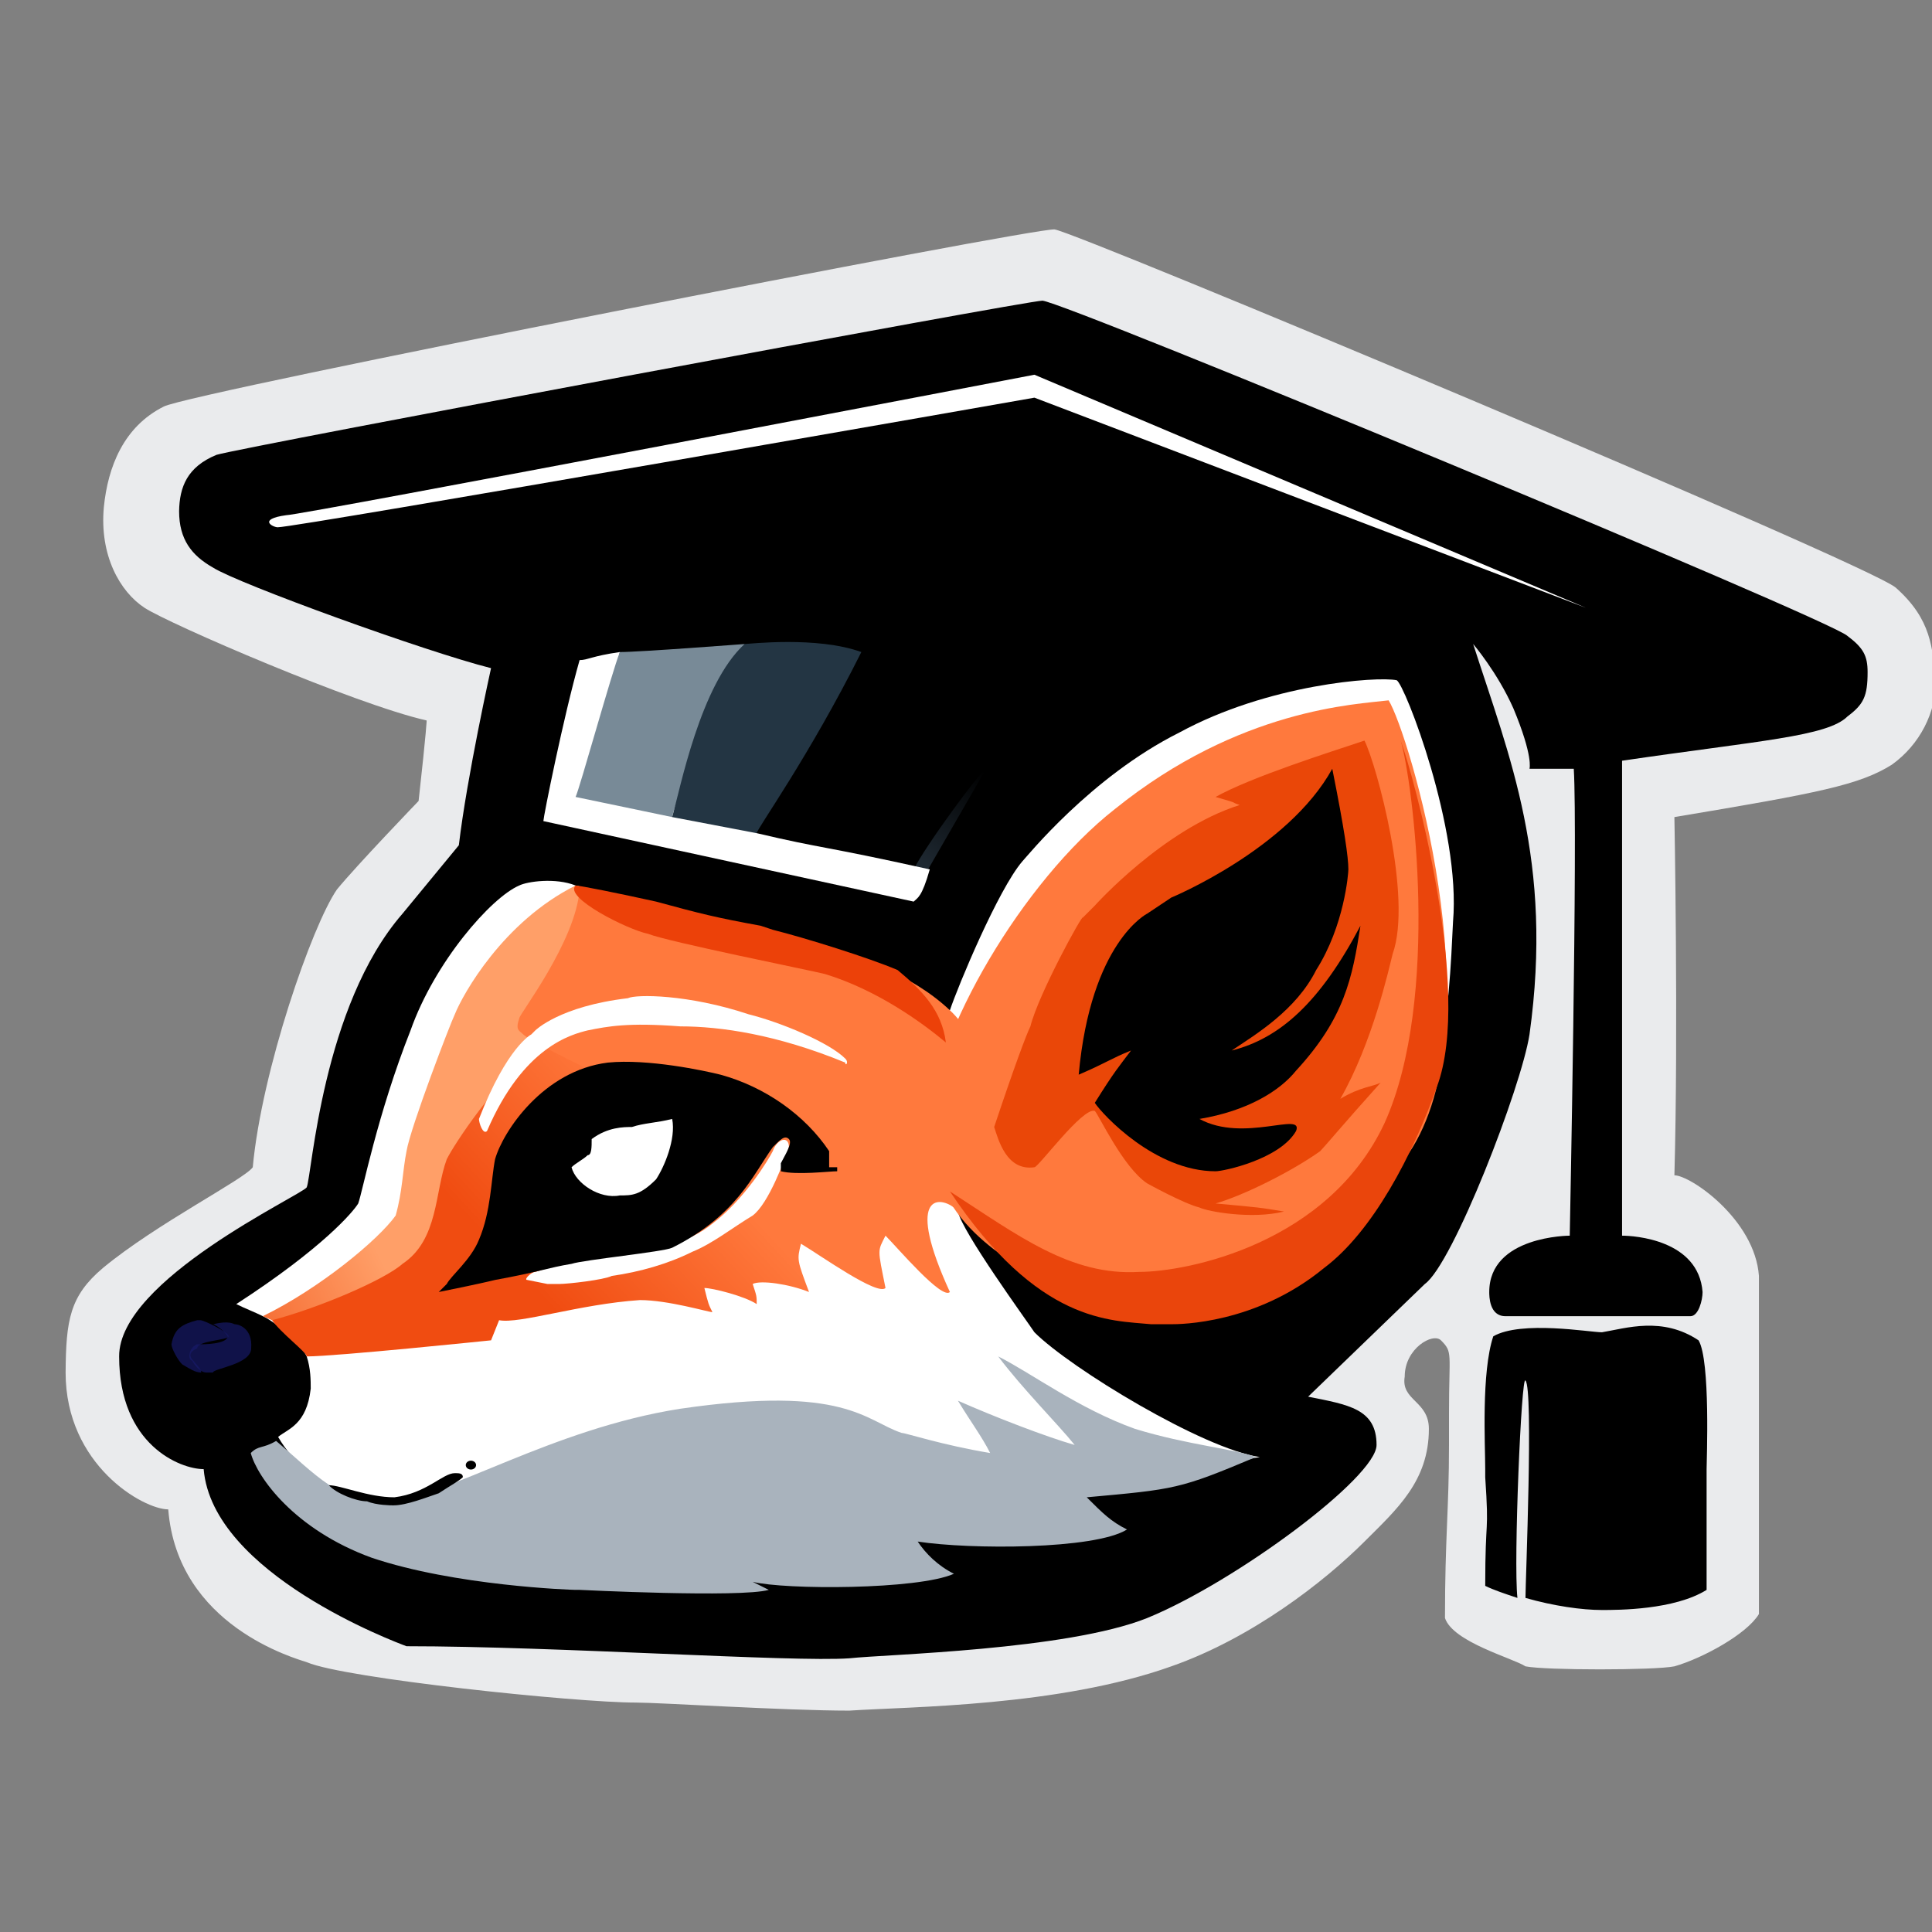 <?xml version="1.0" encoding="UTF-8" standalone="no"?>
<!-- Created with Inkscape (http://www.inkscape.org/) -->

<svg
   version="1.1"
   id="svg1"
   width="48"
   height="48"
   viewBox="0 0 48 48"
   sodipodi:docname="favicon.svg"
   inkscape:version="1.3.2 (091e20e, 2023-11-25, custom)"
   xmlns:inkscape="http://www.inkscape.org/namespaces/inkscape"
   xmlns:sodipodi="http://sodipodi.sourceforge.net/DTD/sodipodi-0.dtd"
   xmlns:xlink="http://www.w3.org/1999/xlink"
   xmlns="http://www.w3.org/2000/svg"
   xmlns:svg="http://www.w3.org/2000/svg">
  <rect x="0" y="0" width="48" height="48" fill="#808080" stroke="none"/>
  <defs
     id="defs1">
    <linearGradient
       id="linearGradient40"
       inkscape:collect="always">
      <stop
         style="stop-color:#ff9f68;stop-opacity:1;"
         offset="0"
         id="stop40" />
      <stop
         style="stop-color:#f04c11;stop-opacity:1"
         offset="1"
         id="stop41" />
    </linearGradient>
    <linearGradient
       id="linearGradient37"
       inkscape:collect="always">
      <stop
         style="stop-color:#f04c11;stop-opacity:1;"
         offset="0"
         id="stop37" />
      <stop
         style="stop-color:#ff793d;stop-opacity:1;"
         offset="1"
         id="stop38" />
    </linearGradient>
    <linearGradient
       id="linearGradient35"
       inkscape:collect="always">
      <stop
         style="stop-color:#1e2831;stop-opacity:1;"
         offset="0"
         id="stop35" />
      <stop
         style="stop-color:#1e2831;stop-opacity:0;"
         offset="1"
         id="stop36" />
    </linearGradient>
    <linearGradient
       inkscape:collect="always"
       xlink:href="#linearGradient35"
       id="linearGradient36"
       x1="213.139"
       y1="167.081"
       x2="226.432"
       y2="147.724"
       gradientUnits="userSpaceOnUse"
       gradientTransform="matrix(0.115,0,0,0.116,-1.49,2.1)" />
    <linearGradient
       inkscape:collect="always"
       xlink:href="#linearGradient37"
       id="linearGradient38"
       x1="117.516"
       y1="267.889"
       x2="153.08"
       y2="232.905"
       gradientUnits="userSpaceOnUse"
       gradientTransform="matrix(0.102,0,0,0.108,1.41,3.23)" />
    <linearGradient
       inkscape:collect="always"
       xlink:href="#linearGradient40"
       id="linearGradient41"
       x1="8.563"
       y1="31.488"
       x2="3.204"
       y2="33.985"
       gradientUnits="userSpaceOnUse"
       gradientTransform="matrix(0.989,0,0,0.963,0.975,0.893)" />
    <pattern
       id="EMFhbasepattern"
       patternUnits="userSpaceOnUse"
       width="6"
       height="6"
       x="0"
       y="0" />
  </defs>
  <sodipodi:namedview
     id="namedview1"
     pagecolor="#ffffff"
     bordercolor="#000000"
     borderopacity="0.25"
     inkscape:showpageshadow="2"
     inkscape:pageopacity="0.0"
     inkscape:pagecheckerboard="0"
     inkscape:deskcolor="#d1d1d1"
     inkscape:zoom="11.3"
     inkscape:cx="23.5"
     inkscape:cy="28.2"
     inkscape:window-width="1920"
     inkscape:window-height="974"
     inkscape:window-x="-11"
     inkscape:window-y="-11"
     inkscape:window-maximized="1"
     inkscape:current-layer="g1" />
  <g
     inkscape:groupmode="layer"
     inkscape:label="Image"
     id="g1">
    <path
       style="fill:#eaebed;fill-opacity:1;stroke-width:0.144"
       d="m 36,35.9 c 0,1.6 -0.1,2.3 -0.1,4.3 0.2,0.6 1.7,1 2,1.2 0.5,0.1 3.2,0.1 3.7,0 0.7,-0.2 1.8,-0.8 2.1,-1.3 0,-1.4 0,-8.2 0,-8.4 -0.1,-1.4 -1.7,-2.5 -2.1,-2.5 0.1,-3.6 0,-8.9 0,-8.9 3.6,-0.6 4.6,-0.8 5.4,-1.3 0.7,-0.5 1.1,-1.3 1.1,-2.1 C 48,16.1 48,15.4 47.1,14.6 46.4,14 26.7,5.75 26.2,5.7 25.7,5.65 4.74,9.75 4.07,10.1 c -1,0.5 -1.39,1.5 -1.49,2.5 -0.11,1.2 0.4,2.1 1.01,2.5 0.61,0.4 5.24,2.4 7.01,2.8 0,0 0,0.2 -0.2,2 0,0 -1.54,1.6 -2.03,2.2 C 7.75,23 6.5,26.6 6.28,29 c -0.21,0.3 -2.39,1.4 -3.72,2.5 -0.83,0.7 -0.92,1.3 -0.93,2.6 0,2.3 1.93,3.4 2.55,3.4 0.23,2.9 3.16,3.7 3.45,3.8 0.94,0.4 6.67,1 8.17,1 0.6,0 3.7,0.2 5.3,0.2 1.5,-0.1 5.2,-0.1 8,-1.1 2,-0.7 3.8,-2.1 4.8,-3.1 0.8,-0.8 1.6,-1.5 1.6,-2.8 0,-0.7 -0.7,-0.7 -0.6,-1.3 0,-0.7 0.7,-1.1 0.9,-0.9 0.3,0.3 0.2,0.3 0.2,1.8"
       id="path13-5"
       sodipodi:nodetypes="cccscsccsssssssccscsscssssssssc"
       inkscape:label="outline white" />
    <path
       style="fill:#000000;fill-opacity:1;stroke-width:0.134"
       d="m 35.4,31.9 c 0.7,-0.5 2.4,-4.9 2.6,-6.2 0.6,-4.3 -0.5,-6.9 -1.4,-9.7 0,0 0.6,0.7 1,1.6 0.5,1.2 0.4,1.5 0.4,1.5 h 1.1 c 0.1,1.6 -0.1,11.6 -0.1,11.6 0,0 -2,0 -2,1.4 0,0.1 0,0.6 0.4,0.6 0.5,0 4.1,0 4.6,0 0.2,0 0.3,-0.4 0.3,-0.6 -0.1,-1.3 -1.7,-1.4 -2,-1.4 0,-3.3 0,-11.8 0,-11.8 3.4,-0.5 5.1,-0.6 5.6,-1.1 0.4,-0.3 0.5,-0.5 0.5,-1.1 0,-0.4 -0.1,-0.6 -0.5,-0.9 -0.4,-0.4 -19.4,-8.28 -20,-8.33 -0.4,0 -19.85,3.63 -20.52,3.83 -0.73,0.3 -0.92,0.8 -0.93,1.4 0,0.7 0.31,1.1 0.84,1.4 0.62,0.4 5.31,2.1 6.91,2.5 0,0 -0.6,2.7 -0.8,4.4 L 10,22.7 c -2,2.3 -2.25,6.5 -2.38,6.8 -0.14,0.2 -4.67,2.3 -4.66,4.2 0,2.2 1.52,2.8 2.1,2.8 0.22,2.6 4.77,4.3 5.04,4.4 3.7,0 9.6,0.4 11,0.3 0.9,-0.1 5.4,-0.2 7.4,-1 2.2,-0.9 5.7,-3.5 5.7,-4.3 0,-0.9 -0.7,-1 -1.7,-1.2"
       id="path13"
       sodipodi:nodetypes="cscscccssssccsssssssccssscssssc"
       inkscape:label="outline black" />
    <path
       style="fill:#000000;fill-opacity:1;stroke-width:0.105"
       d="m 36.9,36.5 c 0,-0.6 -0.1,-2.4 0.2,-3.3 0.7,-0.4 2.4,-0.1 2.7,-0.1 0.6,-0.1 1.5,-0.4 2.4,0.2 0.3,0.5 0.2,3 0.2,3.2 v 0.2 c 0,0.7 0,2.1 0,2.8 -0.8,0.5 -2.2,0.5 -2.6,0.5 -0.5,0 -1.2,-0.1 -1.9,-0.3 0,-0.4 0.2,-5.2 0,-5.4 -0.1,-0.2 -0.3,4.5 -0.2,5.4 -0.3,-0.1 -0.6,-0.2 -0.8,-0.3 0,-1.8 0.1,-1.2 0,-2.7"
       id="path5"
       sodipodi:nodetypes="ccsccccscsccc"
       inkscape:label="hat tassel" />
    <path
       style="fill:#ffffff;fill-opacity:1;stroke-width:0.105"
       d="m 18.1,23.1 c 0,0 -3.7,-1.1 -3.8,-1.1 -0.5,-0.2 -1.2,-0.1 -1.4,0 -0.7,0.3 -2.1,1.9 -2.7,3.6 -0.83,2.1 -1.19,4 -1.3,4.3 -0.12,0.2 -0.87,1.1 -3.03,2.5 0.2,0.1 0.46,0.2 0.66,0.3 0.23,0.1 0.9,0.6 1.09,1 0.1,0.3 0.1,0.6 0.1,0.8 -0.1,0.9 -0.57,1 -0.81,1.2 C 9.95,41 30.5,36.3 31.3,36.2 29.9,36 26.6,34 25.7,33.1 c -0.2,-0.3 -1.8,-2.5 -1.9,-3 0,0 6.2,1.4 9.7,-0.3 2.4,-1.1 2.5,-4.9 2.6,-6.9 0.2,-2.3 -1.2,-5.9 -1.4,-6 -0.5,-0.1 -3.2,0.1 -5.4,1.3 -2.2,1.1 -3.8,3.1 -3.9,3.2 -0.6,0.7 -1.6,3.1 -1.8,3.7 -1,-0.3 -5,-1.8 -5,-1.8"
       id="path24"
       sodipodi:nodetypes="csssscscsccssssssscc"
       inkscape:label="face white" />
    <path
       style="fill:url(#linearGradient41);fill-opacity:1;stroke-width:0.105"
       d="m 17.1,22.7 c 0,0.1 -1.2,-0.2 -2.8,-0.7 -1.8,0.9 -2.8,2.7 -3,3.2 -0.1,0.2 -1.1,2.8 -1.2,3.4 -0.1,0.5 -0.1,1 -0.27,1.6 -0.43,0.6 -1.87,1.8 -3.3,2.5 l 0.23,0.1 c 1.5,0 2.99,-0.7 4.04,-1.4 3.3,-2 4.8,-4.3 6.8,-8.5"
       id="path21"
       inkscape:label="face light orange"
       sodipodi:nodetypes="ccsscccsc" />
    <path
       style="fill:url(#linearGradient38);fill-opacity:1;stroke-width:0.105"
       d="m 12.2,33.3 c 0,0 -3.86,0.4 -4.58,0.4 0,-0.1 -0.66,-0.6 -0.86,-0.9 1.15,-0.3 2.79,-1 3.24,-1.4 0.9,-0.6 0.8,-1.8 1.1,-2.6 0.2,-0.4 1.2,-1.9 2.1,-2.6 0.7,-0.6 1.9,-0.9 2.2,-0.9 0.2,0 5.3,0.5 7.5,1.8 1.7,0.9 0.8,2.7 0.8,2.9 -0.4,-0.3 -1.2,-0.3 -0.1,2.1 -0.2,0.2 -1.3,-1.1 -1.6,-1.4 -0.2,0.4 -0.2,0.3 0,1.3 -0.2,0.2 -1.6,-0.8 -2.1,-1.1 -0.1,0.4 -0.1,0.4 0.2,1.2 -0.5,-0.2 -1.2,-0.3 -1.4,-0.2 0.1,0.3 0.1,0.3 0.1,0.5 -0.3,-0.2 -1.1,-0.4 -1.3,-0.4 0.1,0.4 0.1,0.4 0.2,0.6 -0.1,0 -1.1,-0.3 -1.8,-0.3 -1.5,0.1 -3,0.6 -3.5,0.5"
       id="path22"
       inkscape:label="face dark orange bottom"
       sodipodi:nodetypes="cccsssssccccccccccsc" />
    <path
       style="fill:#ff793d;fill-opacity:1;stroke-width:0.105"
       d="m 17.4,22.9 c -0.9,-0.4 -2.1,-0.5 -3,-0.8 -0.1,1.3 -1.5,3.1 -1.5,3.2 -0.1,0.3 0,0.3 0.1,0.4 0.4,0.4 9.7,4.8 10.8,3.9 0.4,-0.2 1.3,-3.1 -0.2,-4.5 C 21.7,23.3 17.8,23 17.8,23"
       id="path23"
       sodipodi:nodetypes="ccssssc"
       inkscape:label="eyebrow light orange" />
    <path
       style="fill:#ec4109;fill-opacity:1;stroke-width:0.105"
       d="m 18.9,23 c -1.1,-0.2 -1.5,-0.3 -2.6,-0.6 -0.9,-0.2 -1.9,-0.4 -2,-0.4 -0.3,0.3 1.3,1.1 1.8,1.2 0.5,0.2 4,0.9 4.4,1 1.3,0.4 2.4,1.2 3,1.7 -0.1,-0.8 -0.6,-1.3 -1.2,-1.8 -0.7,-0.3 -2.3,-0.8 -3.1,-1"
       id="path20"
       inkscape:label="eyebrow dark orange"
       sodipodi:nodetypes="cscsscsc" />
    <path
       style="fill:#ffffff;fill-opacity:1;stroke-width:0.105"
       d="m 13.6,31.9 -0.5,-0.1 c -0.1,0 0.1,-0.2 0.2,-0.2 0.6,-0.2 1.2,-0.3 2.7,-0.5 0.1,0 1.1,-0.2 1.7,-0.7 0.8,-0.6 1.4,-1.6 1.5,-1.8 0.1,-0.3 0.4,-0.4 0.4,-0.1 -0.1,0.3 -0.5,1.4 -0.9,1.7 -0.5,0.3 -1,0.7 -1.5,0.9 -0.6,0.3 -1.3,0.5 -2,0.6 -0.2,0.1 -1.1,0.2 -1.3,0.2"
       id="path12"
       inkscape:label="eye underneath"
       sodipodi:nodetypes="csssssssssc" />
    <path
       style="fill:#000000;fill-opacity:0.997;stroke-width:0.105"
       d="m 10.9,32.1 0.2,-0.2 c 0.1,-0.2 0.6,-0.6 0.8,-1.1 0.3,-0.7 0.3,-1.5 0.4,-2 0.2,-0.7 1.2,-2.2 2.8,-2.4 1,-0.1 2.4,0.2 2.8,0.3 1.1,0.3 2.1,1 2.7,1.9 0,0.1 0,0.1 0,0.4 0.5,0 0.2,0 0.2,0 0,0.3 0,-0.1 0,0.1 -0.2,0 -1,0.1 -1.4,0 v -0.2 c 0.1,-0.2 0.3,-0.5 0.2,-0.6 -0.1,-0.1 -0.2,0 -0.4,0.2 -0.5,0.7 -0.9,1.7 -2.5,2.5 -0.2,0.1 -2.2,0.3 -2.5,0.4 -0.6,0.1 -0.8,0.2 -1.9,0.4 -0.4,0.1 -1.4,0.3 -1.4,0.3 z"
       id="path8"
       inkscape:label="eye black"
       sodipodi:nodetypes="ccssssscccccssssscc" />
    <path
       style="fill:#a9b3bd;fill-opacity:1;stroke-width:0.105"
       d="m 14.4,39.5 c 0,0 4,0.2 4.7,0 -0.2,-0.1 -0.2,-0.1 -0.4,-0.2 0.8,0.2 4.1,0.2 5,-0.2 -0.4,-0.2 -0.7,-0.5 -0.9,-0.8 1.3,0.2 4.4,0.2 5.2,-0.3 -0.4,-0.2 -0.6,-0.4 -1,-0.8 2.2,-0.2 2.3,-0.2 4.2,-1 -0.5,-0.2 -1.7,-0.3 -3,-0.7 -1.4,-0.5 -2.6,-1.4 -3.4,-1.8 0.6,0.8 1.5,1.7 1.9,2.2 -0.7,-0.2 -2,-0.7 -2.9,-1.1 0.3,0.5 0.6,0.9 0.8,1.3 C 23.4,35.9 22.5,35.6 22.4,35.6 21.5,35.3 21,34.4 16.9,35 13.7,35.5 11.1,37.2 9.66,37.3 8.47,37.4 7.81,36.6 6.86,35.8 6.52,36 6.43,35.9 6.23,36.1 c 0.16,0.6 1.08,1.9 3,2.6 2.07,0.7 4.97,0.8 5.07,0.8"
       id="path25"
       inkscape:label="face grey"
       sodipodi:nodetypes="ccccccccsccccsssccsc" />
    <path
       style="fill:#ffffff;fill-opacity:1;stroke-width:0.105"
       d="m 13.3,25.6 c 0,0 0.6,-0.6 2.3,-0.8 0.2,-0.1 1.5,-0.1 3,0.4 0.8,0.2 2,0.7 2.4,1.1 0.1,0.1 0,0.2 0,0.1 -1.7,-0.7 -3.1,-0.9 -4.1,-0.9 -1.3,-0.1 -1.8,0 -2.3,0.1 -0.4,0.1 -1.6,0.4 -2.5,2.5 -0.1,0.1 -0.2,-0.2 -0.2,-0.3 0.7,-1.8 1.3,-2.1 1.3,-2.1"
       id="path11"
       inkscape:label="eyebrow white"
       sodipodi:nodetypes="cssssssssc" />
    <path
       style="fill:#ffffff;fill-opacity:1;stroke-width:0.105"
       d="m 14.2,29 c 0.1,0.4 0.7,0.8 1.2,0.7 0.3,0 0.5,0 0.9,-0.4 0.2,-0.3 0.5,-1 0.4,-1.5 -0.4,0.1 -0.7,0.1 -1,0.2 -0.2,0 -0.6,0 -1,0.3 0,0.2 0,0.4 -0.1,0.4 -0.1,0.1 -0.3,0.2 -0.4,0.3 z"
       id="path7"
       inkscape:label="eye center"
       sodipodi:nodetypes="csscssscc" />
    <path
       style="fill:#000000;fill-opacity:1;stroke-width:0.105"
       d="m 9.78,37.4 c 0.32,0 0.82,-0.2 1.12,-0.3 0.3,-0.2 0.5,-0.3 0.6,-0.4 0,-0.1 -0.1,-0.1 -0.2,-0.1 -0.3,0 -0.7,0.5 -1.5,0.6 -0.66,0 -1.33,-0.3 -1.63,-0.3 0.18,0.2 0.67,0.4 0.95,0.4 0.23,0.1 0.62,0.1 0.63,0.1"
       id="path18"
       inkscape:label="smile big"
       sodipodi:nodetypes="csssscsc" />
    <path
       style="fill:#ff793d;fill-opacity:1;stroke-width:0.105"
       d="m 25.7,31.8 c -0.4,-0.5 -2.7,-1.3 -2.6,-4 0.1,-2.1 2.3,-5.9 4.6,-7.7 3.1,-2.5 6,-2.6 6.8,-2.7 0.5,0.8 2.6,7.8 0.6,11.1 -2.1,3.4 -8.4,3.6 -8.5,3.6"
       id="path28"
       inkscape:label="ear background orange"
       sodipodi:nodetypes="csscsc" />
    <path
       style="fill:#ea4708;fill-opacity:1;stroke-width:0.105"
       d="m 27.2,22.5 c 0,0 1.7,-1.9 3.6,-2.5 -0.3,-0.1 0.1,0 -0.6,-0.2 0.9,-0.5 2.8,-1.1 3.7,-1.4 0.3,0.6 1.2,3.9 0.7,5.3 -0.1,0.4 -0.5,2.2 -1.3,3.6 0.5,-0.3 0.8,-0.3 1,-0.4 -0.9,1 -1.4,1.6 -1.5,1.7 -0.7,0.5 -1.9,1.1 -2.6,1.3 1.1,0.1 1.1,0.1 1.7,0.2 -0.8,0.2 -1.9,0 -2.1,-0.1 -0.4,-0.1 -1.3,-0.6 -1.3,-0.6 -0.6,-0.4 -1.2,-1.7 -1.3,-1.8 -0.3,-0.1 -1.4,1.4 -1.5,1.4 -0.7,0.1 -0.9,-0.7 -1,-1 0.5,-1.5 0.8,-2.3 0.9,-2.5 0.2,-0.8 1.3,-2.8 1.3,-2.7"
       id="path27"
       inkscape:label="ear middle orange"
       sodipodi:nodetypes="ccccsccscccssscsc" />
    <path
       style="fill:#000000;fill-opacity:1;stroke-width:0.105"
       d="m 29.1,22.3 c 0,0 2.9,-1.2 4,-3.2 0.3,1.5 0.4,2.2 0.4,2.5 0,0.1 -0.1,1.4 -0.8,2.5 -0.5,1 -1.5,1.6 -2.1,2 1.2,-0.3 2.2,-1.2 3.2,-3.1 -0.2,1.3 -0.4,2.3 -1.6,3.6 -0.4,0.5 -1.2,1 -2.4,1.2 1.1,0.6 2.6,-0.2 2.4,0.3 -0.4,0.7 -1.8,1 -2,1 -1.5,0 -2.8,-1.4 -3,-1.7 0.5,-0.8 0.6,-0.9 0.9,-1.3 -0.5,0.2 -0.6,0.3 -1.3,0.6 0.3,-3.3 1.7,-4 1.7,-4"
       id="path26"
       sodipodi:nodetypes="ccssccscsscccc"
       inkscape:label="ear middle black" />
    <path
       style="fill:#ea450c;fill-opacity:1;stroke-width:0.105"
       d="m 28.6,32.9 c -1,-0.1 -2.8,0 -5,-3.3 1.7,1.1 3,2.1 4.7,2 1.2,0 4.7,-0.7 6.1,-3.7 1.4,-3.1 0.7,-8.5 0.4,-9.5 0.3,0.8 1.8,6.2 0.9,8.6 -0.6,1.7 -1.6,3.6 -2.8,4.5 -1.7,1.4 -3.6,1.4 -3.8,1.4"
       id="path29"
       inkscape:label="ear bottom"
       sodipodi:nodetypes="ccsscssc" />
    <path
       style="fill:#171b69;fill-opacity:0.697;stroke-width:0.105"
       d="m 5.12,34.1 c -0.1,0 -0.24,-0.1 -0.35,-0.3 -0.1,0 -0.1,-0.3 0.12,-0.4 0.18,0 0.74,0 0.77,-0.2 0,0 -0.14,-0.2 -0.36,-0.3 0.4,-0.1 0.51,0 0.53,0 0.1,0 0.45,0.1 0.41,0.6 0,0.4 -0.95,0.5 -0.95,0.6"
       id="path16"
       sodipodi:nodetypes="cssscssc"
       inkscape:label="nose black" />
    <path
       style="fill:#171b69;fill-opacity:0.697;stroke-width:0.105"
       d="m 4.9,32.8 c -0.37,0.1 -0.57,0.2 -0.64,0.6 0,0.1 0.16,0.4 0.27,0.5 C 4.71,34 4.84,34.1 5,34.1 5,34 4.87,33.9 4.8,33.8 4.6,33.6 4.9,33.5 4.9,33.5 c 0,-0.2 0.78,-0.2 0.78,-0.3 0,-0.1 -0.61,-0.4 -0.7,-0.4"
       id="path17"
       sodipodi:nodetypes="csscsssc"
       inkscape:label="nose white" />
    <path
       style="fill:url(#linearGradient36);fill-opacity:1;stroke-width:0.115"
       d="M 22.7,21.6 C 23,21 24.4,19.1 24.5,19.1 L 23,21.7"
       id="path31"
       sodipodi:nodetypes="ccc"
       inkscape:label="cap pattern right grey" />
    <path
       style="fill:#ffffff;fill-opacity:1;stroke-width:0.105"
       d="m 13.5,20.4 c 0,-0.1 0.5,-2.6 0.9,-4 0.2,0 0.3,-0.1 1,-0.2 -0.3,1.3 1.5,3.2 3.4,4.5 1.7,0.4 1.6,0.3 4.3,0.9 -0.2,0.7 -0.3,0.7 -0.4,0.8"
       id="path30"
       sodipodi:nodetypes="cccccc"
       inkscape:label="cap pattern white" />
    <path
       style="fill:#788a97;fill-opacity:1;stroke-width:0.105"
       d="m 16.7,20.3 c 0.1,-0.6 1.8,-4.3 1.8,-4.3 0,0 -2.6,0.2 -3.1,0.2 -0.2,0.5 -1,3.4 -1.1,3.6"
       id="path32"
       sodipodi:nodetypes="cccc"
       inkscape:label="cap pattern left grey 1" />
    <path
       style="fill:#233543;fill-opacity:1;stroke-width:0.105"
       d="m 16.7,20.3 c 0.2,-0.7 0.7,-3.3 1.8,-4.3 0.1,0 1.8,-0.2 2.9,0.2 -1.3,2.6 -2.6,4.4 -2.6,4.5"
       id="path33"
       sodipodi:nodetypes="cccc"
       inkscape:label="cap pattern left grey 2" />
    <path
       style="fill:#ffffff;fill-opacity:1;stroke-width:0.105"
       d="M 39.4,15.1 25.7,9.88 c 0,0 -18.32,3.22 -18.8,3.22 -0.12,0 -0.51,-0.2 0.21,-0.3 0.38,0 18.59,-3.49 18.59,-3.49"
       id="path34"
       sodipodi:nodetypes="ccssc" />
    <ellipse
       style="fill:#000000;fill-opacity:1;stroke-width:0.995"
       id="path43"
       cx="11.7"
       cy="36.4"
       rx="0.128"
       ry="0.11"
       inkscape:label="smile small" />
  </g>
</svg>
